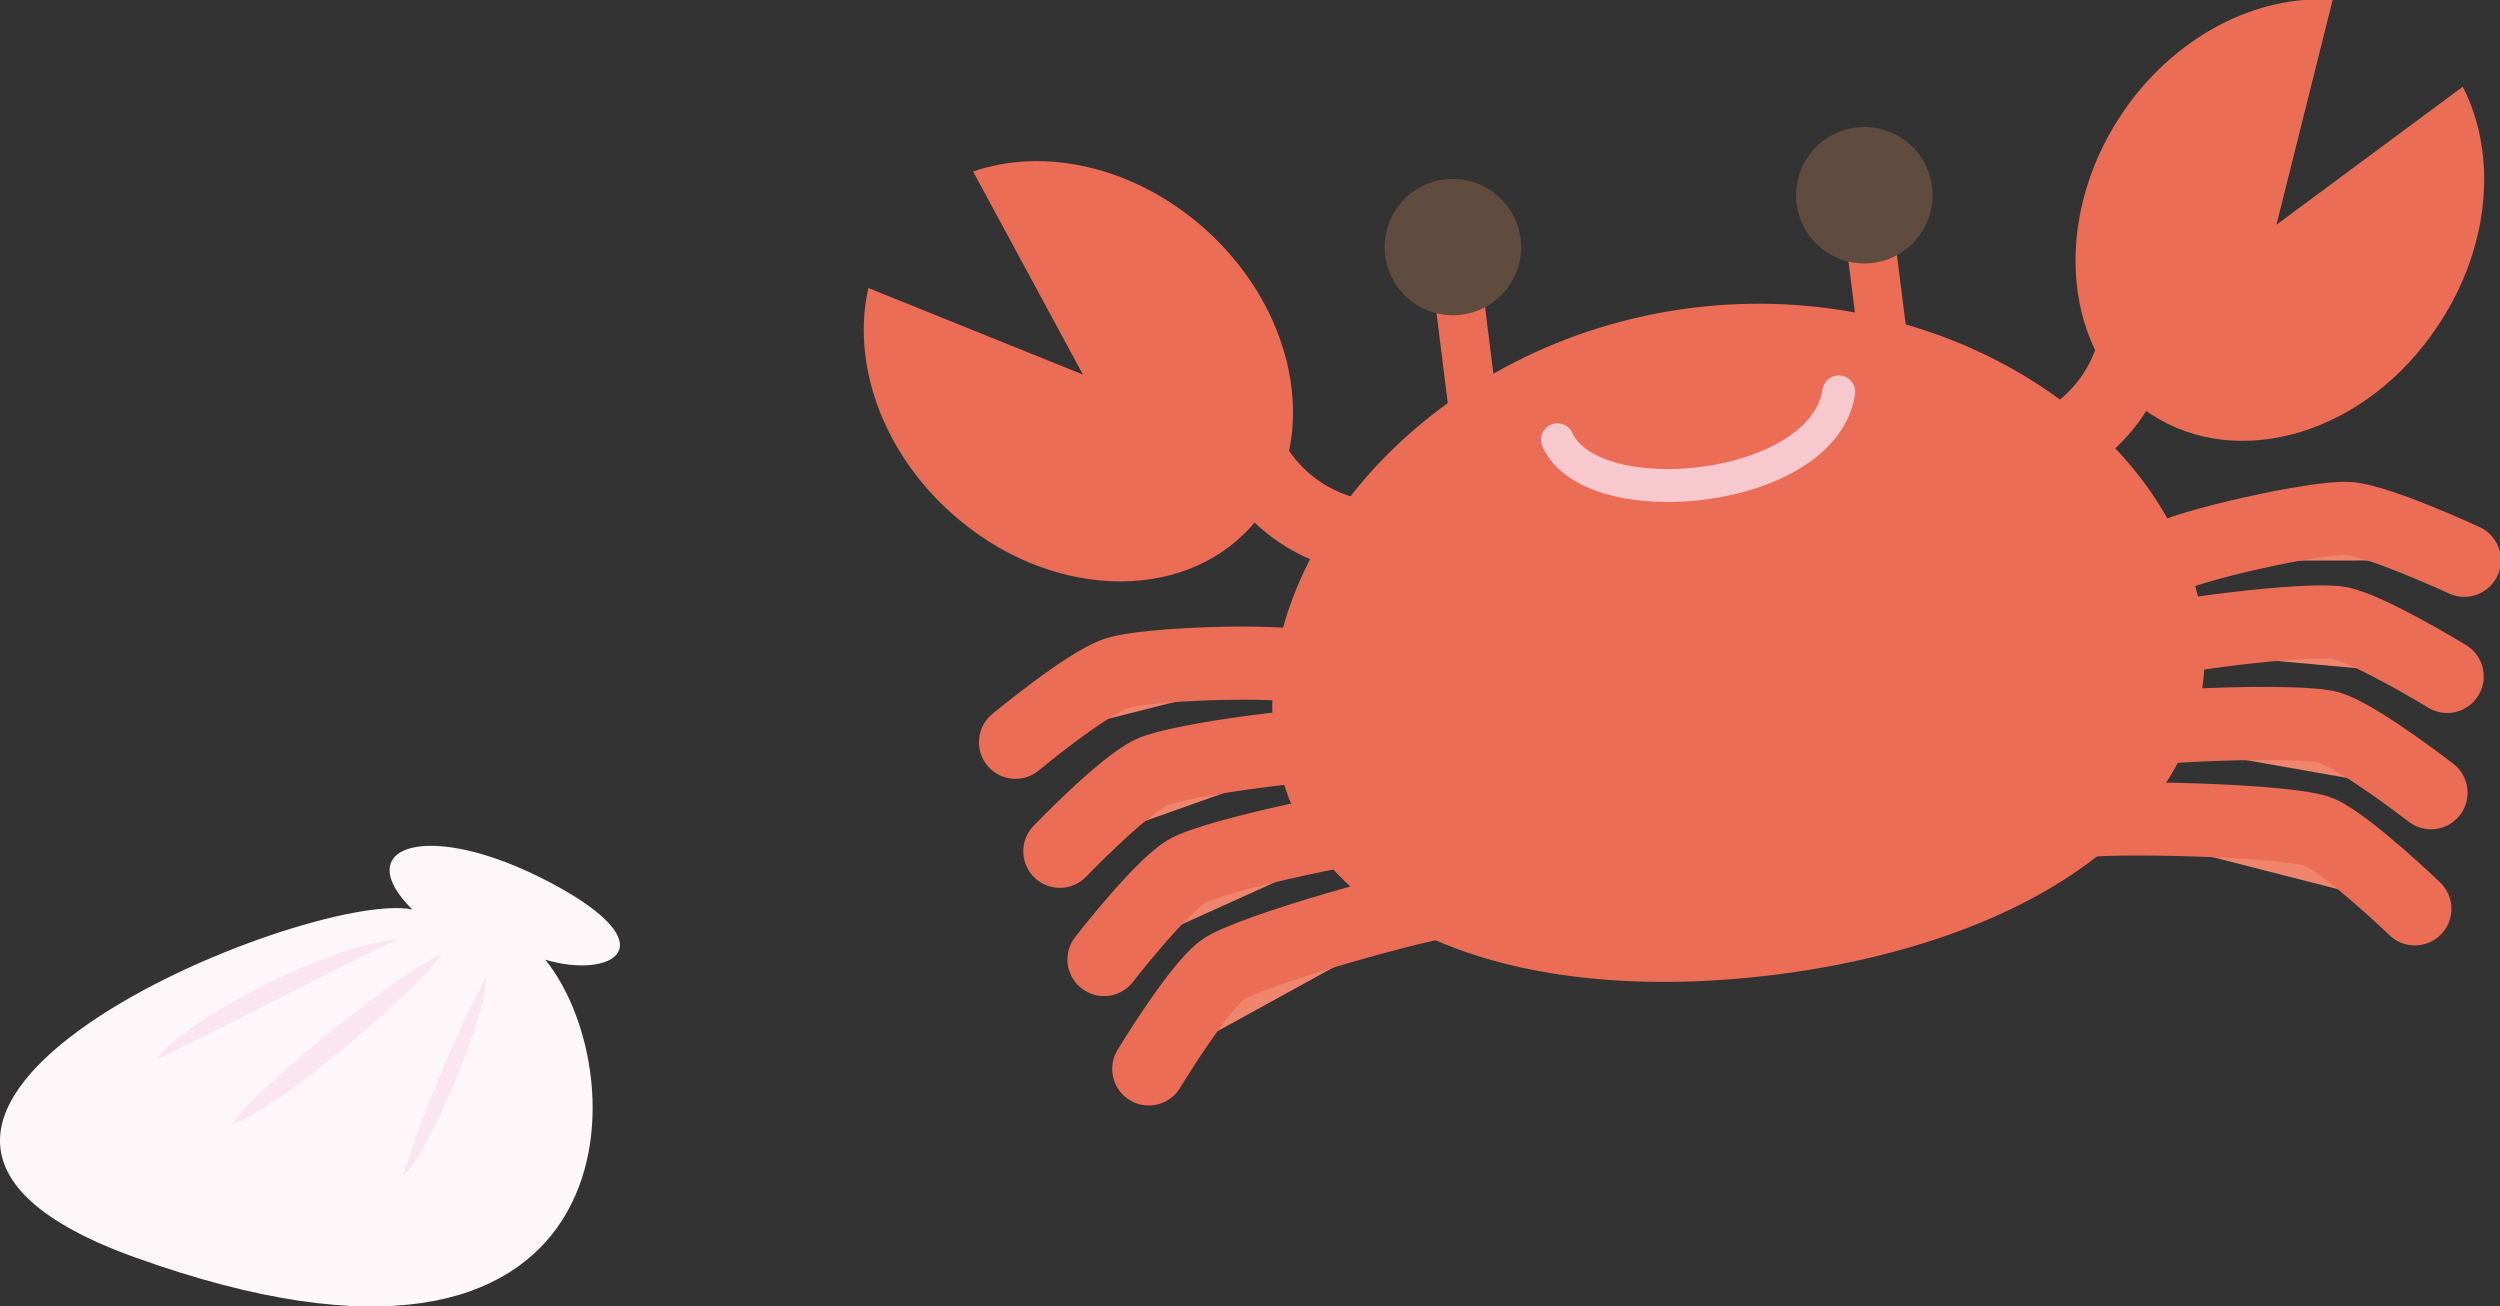 <svg xmlns="http://www.w3.org/2000/svg" viewBox="0 0 126.81 66.27"><rect x="0" y="0" width="126.81" height="66.27" fill="#333333" stroke="none"/><defs><style>.cls-1{fill:#ec6d56;}.cls-2,.cls-3,.cls-6{fill:none;}.cls-2,.cls-3,.cls-5{stroke:#ec6d56;}.cls-2,.cls-5,.cls-6{stroke-linecap:round;stroke-linejoin:round;}.cls-2,.cls-5{stroke-width:3.71px;}.cls-3{stroke-width:2.48px;}.cls-4{fill:#604c3f;}.cls-5{fill:#ef856d;}.cls-6{stroke:#f7c8ce;stroke-width:1.67px;}.cls-7{fill:#fef7fa;}.cls-8{fill:#fbe6ef;}</style></defs><g id="レイヤー_2" data-name="レイヤー 2"><g id="背景02"><path class="cls-1" d="M111.73,31.62c1.22,9.69-8.67,16.18-21.68,17.82s-24.19-2.21-25.41-11.9S72.8,17.25,85.8,15.62,110.51,21.93,111.73,31.62Z"/><path class="cls-1" d="M49.36,8.7,54.93,19,44.05,14.61c-.86,3.73.64,8.22,4.2,11.41,4.84,4.35,11.66,4.65,15.22.68S66,16,61.15,11.64C57.59,8.45,53,7.44,49.36,8.7Z"/><path class="cls-2" d="M63.58,23.48a7.76,7.76,0,0,0,7.61,3.76"/><path class="cls-1" d="M118.32,0l-2.85,11.4,9.45-7c1.76,3.4,1.41,8.12-1.24,12.09C120.06,22,113.53,23.93,109.09,21S104,11.21,107.61,5.8C110.27,1.83,114.5-.3,118.32,0Z"/><path class="cls-2" d="M108.19,17.87a7.75,7.75,0,0,1-6.45,5.53"/><line class="cls-3" x1="73.56" y1="11.44" x2="74.73" y2="20.79"/><path class="cls-4" d="M77.13,12.1a3.46,3.46,0,1,1-3.87-3A3.47,3.47,0,0,1,77.13,12.1Z"/><line class="cls-3" x1="94.45" y1="8.81" x2="95.63" y2="18.16"/><path class="cls-4" d="M98,9.47a3.46,3.46,0,1,1-3.86-3A3.45,3.45,0,0,1,98,9.47Z"/><path class="cls-5" d="M66.4,33.88c-1.48-.45-8.26-.23-9.78.28s-5.11,3.49-5.11,3.49"/><path class="cls-5" d="M68.9,37.8c-1.5-.29-9.06.71-10.5,1.38s-4.64,4-4.64,4"/><path class="cls-5" d="M71.4,41.71c-1.53-.11-9.85,1.67-11.21,2.49S56,48.67,56,48.67"/><path class="cls-5" d="M73.9,45.63c-1.55.06-10.65,2.62-11.92,3.59s-3.71,5-3.71,5"/><path class="cls-5" d="M109.59,28.45c1.33-.8,8-2.27,9.55-2.15S125,28.42,125,28.42"/><path class="cls-5" d="M108.14,32.86c1.39-.64,9-1.54,10.51-1.26s5.48,2.71,5.48,2.71"/><path class="cls-5" d="M106.69,37.28c1.45-.49,10-.82,11.47-.37s5.15,3.3,5.15,3.3"/><path class="cls-5" d="M105.24,41.69c1.51-.33,11-.1,12.43.53s4.82,3.88,4.82,3.88"/><path class="cls-6" d="M79,22.31c1.76,3.9,13.49,2.74,14.27-2.43"/><path class="cls-7" d="M20.91,46.13C15.62,45.06-12.83,56.71,6.85,63.78c25.24,9.07,25.63-9.12,20.81-15.1,3.33,1,6.41-.66.24-3.92S17.66,42.9,20.91,46.13Z"/><path class="cls-8" d="M20.25,47.64C18.8,48.18,10,52.87,7.91,53.73,9.7,51.46,16.88,47.86,20.25,47.64Z"/><path class="cls-8" d="M22.41,48.39c-2.62,1.19-10,7.35-10.64,8.65C14.16,56.28,21.4,50,22.41,48.39Z"/><path class="cls-8" d="M24.67,49.53a68.52,68.52,0,0,0-4.24,10.08C21.54,59,24.74,51.48,24.67,49.53Z"/></g></g></svg>